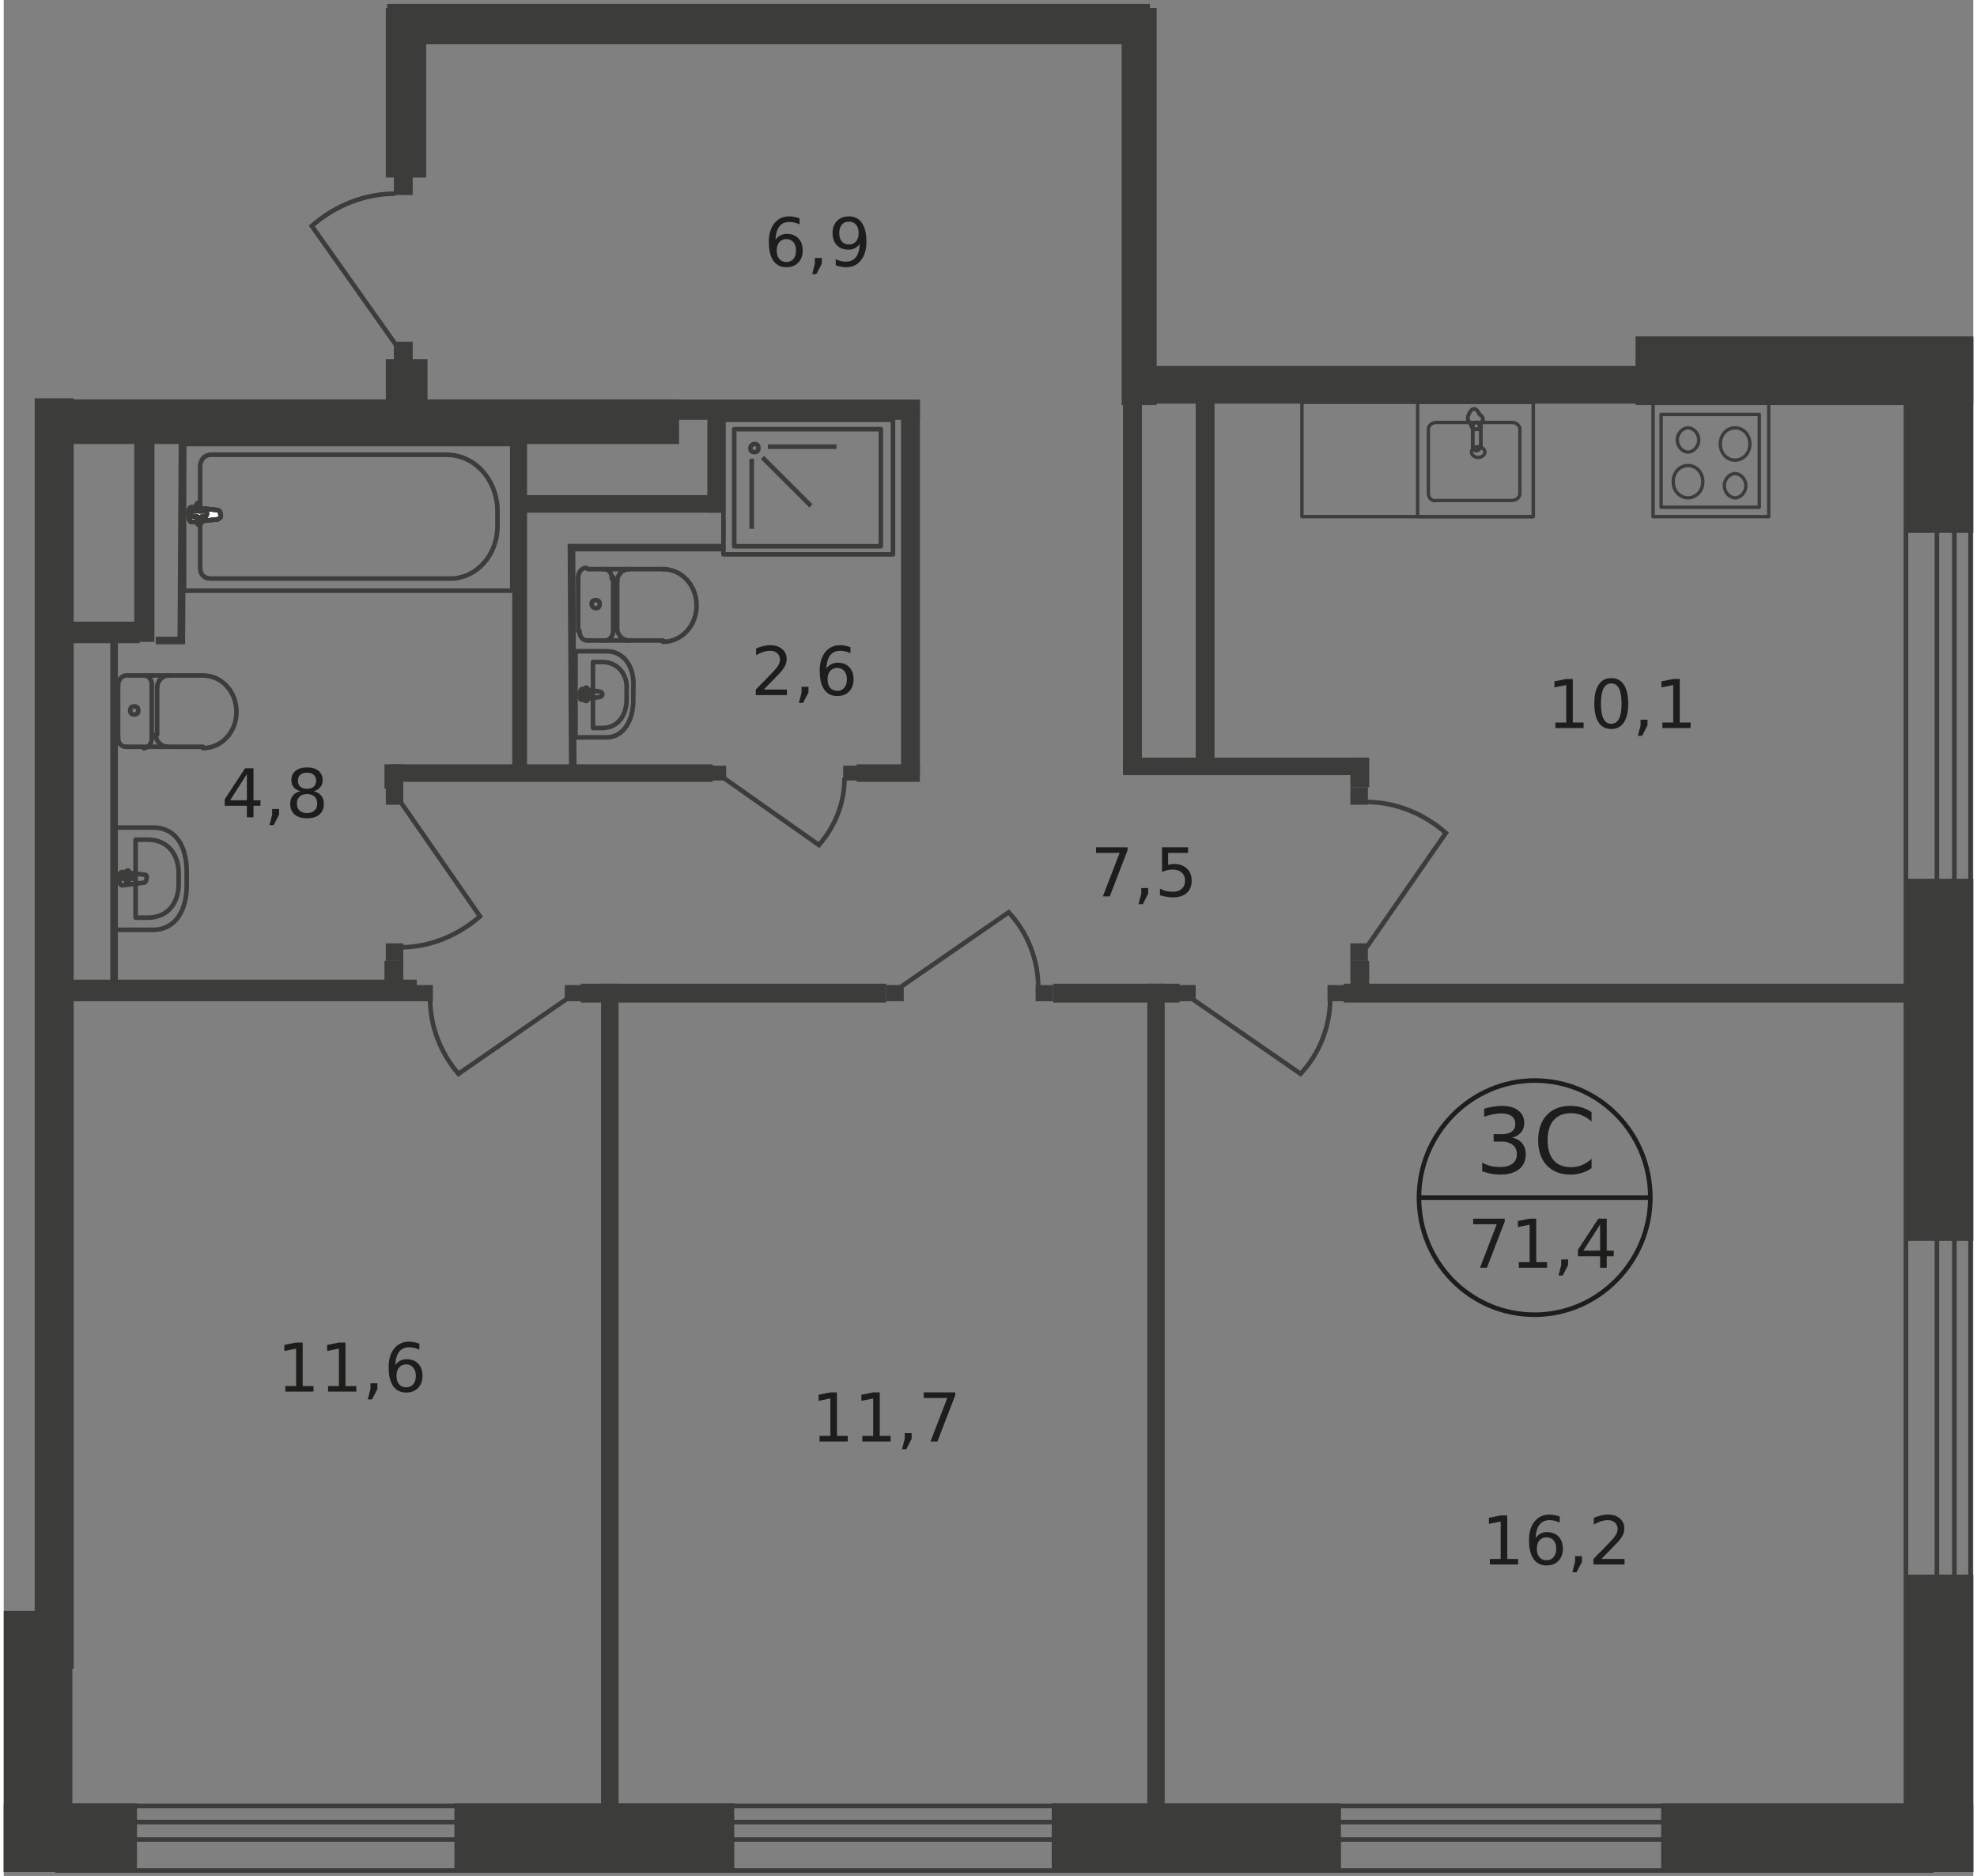 <?xml version="1.0" encoding="UTF-8"?>
<svg xmlns="http://www.w3.org/2000/svg" xmlns:xlink="http://www.w3.org/1999/xlink" width="527px" height="500px" viewBox="0 0 525 500" version="1.1">
<rect x="0" y="0" width="525" height="500" fill="#808080" stroke="none"/>
<defs>
<g>
<symbol overflow="visible" id="glyph0-0">
<path style="stroke:none;" d="M 1.203 4.281 L 1.203 -17.078 L 13.312 -17.078 L 13.312 4.281 Z M 2.562 2.938 L 11.969 2.938 L 11.969 -15.719 L 2.562 -15.719 Z M 2.562 2.938 "/>
</symbol>
<symbol overflow="visible" id="glyph0-1">
<path style="stroke:none;" d="M 9.828 -9.516 C 10.973 -9.273 11.863 -8.766 12.5 -7.984 C 13.145 -7.211 13.469 -6.258 13.469 -5.125 C 13.469 -3.383 12.867 -2.035 11.672 -1.078 C 10.473 -0.129 8.77 0.344 6.562 0.344 C 5.82 0.344 5.055 0.27 4.266 0.125 C 3.484 -0.02 2.676 -0.238 1.844 -0.531 L 1.844 -2.844 C 2.508 -2.457 3.234 -2.164 4.016 -1.969 C 4.805 -1.77 5.633 -1.672 6.5 -1.672 C 7.988 -1.672 9.125 -1.961 9.906 -2.547 C 10.695 -3.141 11.094 -4 11.094 -5.125 C 11.094 -6.164 10.727 -6.977 10 -7.562 C 9.27 -8.156 8.254 -8.453 6.953 -8.453 L 4.891 -8.453 L 4.891 -10.422 L 7.047 -10.422 C 8.223 -10.422 9.117 -10.656 9.734 -11.125 C 10.359 -11.594 10.672 -12.27 10.672 -13.156 C 10.672 -14.062 10.348 -14.754 9.703 -15.234 C 9.066 -15.723 8.148 -15.969 6.953 -15.969 C 6.297 -15.969 5.594 -15.895 4.844 -15.75 C 4.094 -15.602 3.27 -15.383 2.375 -15.094 L 2.375 -17.219 C 3.281 -17.469 4.129 -17.656 4.922 -17.781 C 5.711 -17.906 6.461 -17.969 7.172 -17.969 C 8.984 -17.969 10.414 -17.555 11.469 -16.734 C 12.531 -15.91 13.062 -14.797 13.062 -13.391 C 13.062 -12.422 12.781 -11.598 12.219 -10.922 C 11.656 -10.242 10.859 -9.773 9.828 -9.516 Z M 9.828 -9.516 "/>
</symbol>
<symbol overflow="visible" id="glyph0-2">
<path style="stroke:none;" d="M 15.594 -16.297 L 15.594 -13.781 C 14.789 -14.531 13.93 -15.086 13.016 -15.453 C 12.109 -15.828 11.145 -16.016 10.125 -16.016 C 8.102 -16.016 6.555 -15.395 5.484 -14.156 C 4.41 -12.926 3.875 -11.145 3.875 -8.812 C 3.875 -6.488 4.41 -4.707 5.484 -3.469 C 6.555 -2.238 8.102 -1.625 10.125 -1.625 C 11.145 -1.625 12.109 -1.805 13.016 -2.172 C 13.93 -2.547 14.789 -3.109 15.594 -3.859 L 15.594 -1.359 C 14.758 -0.797 13.875 -0.367 12.938 -0.078 C 12.008 0.203 11.023 0.344 9.984 0.344 C 7.305 0.344 5.195 -0.473 3.656 -2.109 C 2.125 -3.742 1.359 -5.977 1.359 -8.812 C 1.359 -11.645 2.125 -13.879 3.656 -15.516 C 5.195 -17.148 7.305 -17.969 9.984 -17.969 C 11.035 -17.969 12.031 -17.828 12.969 -17.547 C 13.906 -17.273 14.781 -16.859 15.594 -16.297 Z M 15.594 -16.297 "/>
</symbol>
<symbol overflow="visible" id="glyph1-0">
<path style="stroke:none;" d="M 0.891 3.172 L 0.891 -12.641 L 9.859 -12.641 L 9.859 3.172 Z M 1.906 2.172 L 8.859 2.172 L 8.859 -11.641 L 1.906 -11.641 Z M 1.906 2.172 "/>
</symbol>
<symbol overflow="visible" id="glyph1-1">
<path style="stroke:none;" d="M 1.469 -13.078 L 9.875 -13.078 L 9.875 -12.328 L 5.125 0 L 3.281 0 L 7.75 -11.594 L 1.469 -11.594 Z M 1.469 -13.078 "/>
</symbol>
<symbol overflow="visible" id="glyph1-2">
<path style="stroke:none;" d="M 2.219 -1.484 L 5.109 -1.484 L 5.109 -11.469 L 1.969 -10.828 L 1.969 -12.453 L 5.094 -13.078 L 6.859 -13.078 L 6.859 -1.484 L 9.75 -1.484 L 9.75 0 L 2.219 0 Z M 2.219 -1.484 "/>
</symbol>
<symbol overflow="visible" id="glyph1-3">
<path style="stroke:none;" d="M 2.109 -2.219 L 3.953 -2.219 L 3.953 -0.719 L 2.516 2.078 L 1.391 2.078 L 2.109 -0.719 Z M 2.109 -2.219 "/>
</symbol>
<symbol overflow="visible" id="glyph1-4">
<path style="stroke:none;" d="M 6.781 -11.531 L 2.312 -4.547 L 6.781 -4.547 Z M 6.312 -13.078 L 8.547 -13.078 L 8.547 -4.547 L 10.406 -4.547 L 10.406 -3.078 L 8.547 -3.078 L 8.547 0 L 6.781 0 L 6.781 -3.078 L 0.875 -3.078 L 0.875 -4.797 Z M 6.312 -13.078 "/>
</symbol>
<symbol overflow="visible" id="glyph1-5">
<path style="stroke:none;" d="M 5.922 -7.25 C 5.129 -7.25 4.5 -6.973 4.031 -6.422 C 3.57 -5.879 3.344 -5.141 3.344 -4.203 C 3.344 -3.254 3.57 -2.504 4.031 -1.953 C 4.5 -1.41 5.129 -1.141 5.922 -1.141 C 6.711 -1.141 7.336 -1.41 7.797 -1.953 C 8.266 -2.504 8.5 -3.254 8.5 -4.203 C 8.5 -5.141 8.266 -5.879 7.797 -6.422 C 7.336 -6.973 6.711 -7.25 5.922 -7.25 Z M 9.438 -12.781 L 9.438 -11.172 C 8.988 -11.379 8.535 -11.539 8.078 -11.656 C 7.629 -11.77 7.188 -11.828 6.75 -11.828 C 5.582 -11.828 4.688 -11.43 4.062 -10.641 C 3.445 -9.848 3.098 -8.656 3.016 -7.062 C 3.359 -7.57 3.789 -7.961 4.312 -8.234 C 4.832 -8.504 5.406 -8.641 6.031 -8.641 C 7.344 -8.641 8.379 -8.238 9.141 -7.438 C 9.898 -6.645 10.281 -5.566 10.281 -4.203 C 10.281 -2.859 9.883 -1.781 9.094 -0.969 C 8.301 -0.156 7.242 0.25 5.922 0.25 C 4.41 0.25 3.254 -0.328 2.453 -1.484 C 1.648 -2.641 1.25 -4.32 1.25 -6.531 C 1.25 -8.594 1.738 -10.238 2.719 -11.469 C 3.707 -12.695 5.023 -13.312 6.672 -13.312 C 7.117 -13.312 7.566 -13.266 8.016 -13.172 C 8.473 -13.086 8.945 -12.957 9.438 -12.781 Z M 9.438 -12.781 "/>
</symbol>
<symbol overflow="visible" id="glyph1-6">
<path style="stroke:none;" d="M 3.438 -1.484 L 9.609 -1.484 L 9.609 0 L 1.312 0 L 1.312 -1.484 C 1.988 -2.18 2.906 -3.113 4.062 -4.281 C 5.219 -5.457 5.945 -6.211 6.25 -6.547 C 6.812 -7.18 7.203 -7.719 7.422 -8.156 C 7.648 -8.602 7.766 -9.039 7.766 -9.469 C 7.766 -10.164 7.52 -10.734 7.031 -11.172 C 6.551 -11.609 5.914 -11.828 5.125 -11.828 C 4.57 -11.828 3.988 -11.727 3.375 -11.531 C 2.758 -11.344 2.102 -11.051 1.406 -10.656 L 1.406 -12.453 C 2.113 -12.734 2.773 -12.945 3.391 -13.094 C 4.016 -13.238 4.582 -13.312 5.094 -13.312 C 6.445 -13.312 7.523 -12.973 8.328 -12.297 C 9.141 -11.617 9.547 -10.711 9.547 -9.578 C 9.547 -9.047 9.441 -8.535 9.234 -8.047 C 9.035 -7.566 8.672 -7 8.141 -6.344 C 7.992 -6.176 7.531 -5.688 6.75 -4.875 C 5.969 -4.07 4.863 -2.941 3.438 -1.484 Z M 3.438 -1.484 "/>
</symbol>
<symbol overflow="visible" id="glyph1-7">
<path style="stroke:none;" d="M 5.703 -6.203 C 4.859 -6.203 4.195 -5.977 3.719 -5.531 C 3.238 -5.082 3 -4.461 3 -3.672 C 3 -2.891 3.238 -2.27 3.719 -1.812 C 4.195 -1.363 4.859 -1.141 5.703 -1.141 C 6.547 -1.141 7.207 -1.363 7.688 -1.812 C 8.176 -2.27 8.422 -2.891 8.422 -3.672 C 8.422 -4.461 8.176 -5.082 7.688 -5.531 C 7.207 -5.977 6.547 -6.203 5.703 -6.203 Z M 3.938 -6.969 C 3.176 -7.156 2.582 -7.504 2.156 -8.016 C 1.738 -8.535 1.531 -9.172 1.531 -9.922 C 1.531 -10.961 1.898 -11.785 2.641 -12.391 C 3.379 -13.004 4.398 -13.312 5.703 -13.312 C 7.004 -13.312 8.023 -13.004 8.766 -12.391 C 9.504 -11.785 9.875 -10.961 9.875 -9.922 C 9.875 -9.172 9.66 -8.535 9.234 -8.016 C 8.816 -7.504 8.234 -7.156 7.484 -6.969 C 8.336 -6.77 9 -6.379 9.469 -5.797 C 9.945 -5.223 10.188 -4.516 10.188 -3.672 C 10.188 -2.41 9.797 -1.441 9.016 -0.766 C 8.242 -0.086 7.141 0.25 5.703 0.25 C 4.254 0.25 3.145 -0.086 2.375 -0.766 C 1.602 -1.441 1.219 -2.41 1.219 -3.672 C 1.219 -4.516 1.457 -5.223 1.938 -5.797 C 2.414 -6.379 3.082 -6.77 3.938 -6.969 Z M 3.281 -9.75 C 3.281 -9.07 3.488 -8.547 3.906 -8.172 C 4.332 -7.797 4.93 -7.609 5.703 -7.609 C 6.461 -7.609 7.055 -7.797 7.484 -8.172 C 7.91 -8.547 8.125 -9.07 8.125 -9.75 C 8.125 -10.426 7.91 -10.953 7.484 -11.328 C 7.055 -11.711 6.461 -11.906 5.703 -11.906 C 4.93 -11.906 4.332 -11.711 3.906 -11.328 C 3.488 -10.953 3.281 -10.426 3.281 -9.75 Z M 3.281 -9.75 "/>
</symbol>
<symbol overflow="visible" id="glyph1-8">
<path style="stroke:none;" d="M 1.969 -0.266 L 1.969 -1.891 C 2.414 -1.672 2.863 -1.504 3.312 -1.391 C 3.77 -1.285 4.219 -1.234 4.656 -1.234 C 5.82 -1.234 6.711 -1.625 7.328 -2.406 C 7.953 -3.195 8.305 -4.391 8.391 -5.984 C 8.047 -5.484 7.613 -5.098 7.094 -4.828 C 6.582 -4.566 6.008 -4.438 5.375 -4.438 C 4.07 -4.438 3.035 -4.832 2.266 -5.625 C 1.504 -6.414 1.125 -7.492 1.125 -8.859 C 1.125 -10.203 1.52 -11.281 2.312 -12.094 C 3.113 -12.906 4.172 -13.312 5.484 -13.312 C 7.004 -13.312 8.16 -12.727 8.953 -11.562 C 9.754 -10.406 10.156 -8.727 10.156 -6.531 C 10.156 -4.469 9.664 -2.82 8.688 -1.594 C 7.707 -0.363 6.391 0.25 4.734 0.25 C 4.297 0.25 3.848 0.203 3.391 0.109 C 2.93 0.023 2.457 -0.098 1.969 -0.266 Z M 5.484 -5.812 C 6.285 -5.812 6.914 -6.082 7.375 -6.625 C 7.844 -7.164 8.078 -7.91 8.078 -8.859 C 8.078 -9.805 7.844 -10.551 7.375 -11.094 C 6.914 -11.633 6.285 -11.906 5.484 -11.906 C 4.691 -11.906 4.062 -11.633 3.594 -11.094 C 3.133 -10.551 2.906 -9.805 2.906 -8.859 C 2.906 -7.91 3.133 -7.164 3.594 -6.625 C 4.062 -6.082 4.691 -5.812 5.484 -5.812 Z M 5.484 -5.812 "/>
</symbol>
<symbol overflow="visible" id="glyph1-9">
<path style="stroke:none;" d="M 5.703 -11.906 C 4.785 -11.906 4.098 -11.457 3.641 -10.562 C 3.18 -9.664 2.953 -8.32 2.953 -6.531 C 2.953 -4.738 3.18 -3.391 3.641 -2.484 C 4.098 -1.586 4.785 -1.141 5.703 -1.141 C 6.617 -1.141 7.305 -1.586 7.766 -2.484 C 8.223 -3.391 8.453 -4.738 8.453 -6.531 C 8.453 -8.32 8.223 -9.664 7.766 -10.562 C 7.305 -11.457 6.617 -11.906 5.703 -11.906 Z M 5.703 -13.312 C 7.172 -13.312 8.289 -12.727 9.062 -11.562 C 9.832 -10.406 10.219 -8.727 10.219 -6.531 C 10.219 -4.32 9.832 -2.641 9.062 -1.484 C 8.289 -0.328 7.172 0.25 5.703 0.25 C 4.234 0.25 3.113 -0.328 2.344 -1.484 C 1.57 -2.641 1.188 -4.32 1.188 -6.531 C 1.188 -8.727 1.57 -10.406 2.344 -11.562 C 3.113 -12.727 4.234 -13.312 5.703 -13.312 Z M 5.703 -13.312 "/>
</symbol>
<symbol overflow="visible" id="glyph1-10">
<path style="stroke:none;" d="M 1.938 -13.078 L 8.875 -13.078 L 8.875 -11.594 L 3.562 -11.594 L 3.562 -8.375 C 3.812 -8.469 4.066 -8.535 4.328 -8.578 C 4.586 -8.617 4.844 -8.641 5.094 -8.641 C 6.551 -8.641 7.707 -8.238 8.562 -7.438 C 9.414 -6.645 9.844 -5.566 9.844 -4.203 C 9.844 -2.785 9.406 -1.688 8.531 -0.906 C 7.656 -0.133 6.422 0.25 4.828 0.25 C 4.273 0.25 3.711 0.203 3.141 0.109 C 2.578 0.016 1.992 -0.125 1.391 -0.312 L 1.391 -2.078 C 1.91 -1.797 2.453 -1.582 3.016 -1.438 C 3.578 -1.301 4.172 -1.234 4.797 -1.234 C 5.805 -1.234 6.602 -1.5 7.188 -2.031 C 7.781 -2.562 8.078 -3.285 8.078 -4.203 C 8.078 -5.109 7.781 -5.828 7.188 -6.359 C 6.602 -6.891 5.805 -7.156 4.797 -7.156 C 4.316 -7.156 3.844 -7.102 3.375 -7 C 2.906 -6.895 2.426 -6.727 1.938 -6.5 Z M 1.938 -13.078 "/>
</symbol>
</g>
</defs>
<g id="surface1">
<path style=" stroke:none;fill-rule:evenodd;fill:rgb(23.529%,23.529%,23.137%);fill-opacity:1;" d="M 506.711 90.008 L 525 90.008 L 525 142.023 L 506.711 142.023 Z M 506.711 90.008 "/>
<path style=" stroke:none;fill-rule:evenodd;fill:rgb(23.529%,23.529%,23.137%);fill-opacity:1;" d="M 506.711 234.215 L 525 234.215 L 525 330.715 L 506.711 330.715 Z M 506.711 234.215 "/>
<path style=" stroke:none;fill-rule:evenodd;fill:rgb(23.529%,23.529%,23.137%);fill-opacity:1;" d="M 506.711 419.68 L 525 419.68 L 525 498.957 L 506.711 498.957 Z M 506.711 419.68 "/>
<path style=" stroke:none;fill-rule:evenodd;fill:rgb(23.529%,23.529%,23.137%);fill-opacity:1;" d="M 434.988 89.648 L 525 89.648 L 525 107.941 L 434.988 107.941 Z M 434.988 89.648 "/>
<path style=" stroke:none;fill-rule:evenodd;fill:rgb(23.529%,23.529%,23.137%);fill-opacity:1;" d="M 441.805 480.664 L 525 480.664 L 525 498.957 L 441.805 498.957 Z M 441.805 480.664 "/>
<path style=" stroke:none;fill-rule:evenodd;fill:rgb(23.529%,23.529%,23.137%);fill-opacity:1;" d="M 279.355 480.664 L 356.453 480.664 L 356.453 498.957 L 279.355 498.957 Z M 279.355 480.664 "/>
<path style=" stroke:none;fill-rule:evenodd;fill:rgb(23.529%,23.529%,23.137%);fill-opacity:1;" d="M 120.133 480.664 L 194.723 480.664 L 194.723 498.957 L 120.133 498.957 Z M 120.133 480.664 "/>
<path style=" stroke:none;fill-rule:evenodd;fill:rgb(23.529%,23.529%,23.137%);fill-opacity:1;" d="M 0 480.664 L 35.504 480.664 L 35.504 498.957 L 0 498.957 Z M 0 480.664 "/>
<path style=" stroke:none;fill-rule:evenodd;fill:rgb(23.529%,23.529%,23.137%);fill-opacity:1;" d="M 0 429.363 L 18.289 429.363 L 18.289 498.957 L 0 498.957 Z M 0 429.363 "/>
<path style=" stroke:none;fill-rule:evenodd;fill:rgb(23.529%,23.529%,23.137%);fill-opacity:1;" d="M 8.246 106.148 L 18.648 106.148 L 18.648 444.789 L 8.246 444.789 Z M 8.246 106.148 "/>
<path style=" stroke:none;fill-rule:evenodd;fill:rgb(23.529%,23.529%,23.137%);fill-opacity:1;" d="M 102.203 1.043 L 305.531 1.043 L 305.531 11.805 L 102.203 11.805 Z M 102.203 1.043 "/>
<path style=" stroke:none;fill-rule:evenodd;fill:rgb(23.529%,23.529%,23.137%);fill-opacity:1;" d="M 299.078 97.539 L 450.77 97.539 L 450.77 107.586 L 299.078 107.586 Z M 299.078 97.539 "/>
<path style=" stroke:none;fill-rule:evenodd;fill:rgb(23.529%,23.529%,23.137%);fill-opacity:1;" d="M 307.324 2.117 L 307.324 107.941 L 298.004 107.941 L 298.004 2.117 "/>
<path style=" stroke:none;fill-rule:evenodd;fill:rgb(23.529%,23.529%,23.137%);fill-opacity:1;" d="M 112.602 2.117 L 112.602 47.316 L 101.844 47.316 L 101.844 2.117 "/>
<path style="fill:none;stroke-width:0.567;stroke-linecap:butt;stroke-linejoin:miter;stroke:rgb(23.529%,23.529%,23.137%);stroke-opacity:1;stroke-miterlimit:22.926;" d="M 11.3 47.301 L 13.2 47.301 L 13.3 30.1 " transform="matrix(3.586,0,0,3.587,0,1.042)"/>
<path style=" stroke:none;fill-rule:evenodd;fill:rgb(23.529%,23.529%,23.137%);fill-opacity:1;" d="M 11.836 106.508 L 180.02 106.508 L 180.02 118.348 L 11.836 118.348 Z M 11.836 106.508 "/>
<path style=" stroke:none;fill-rule:evenodd;fill:rgb(23.529%,23.529%,23.137%);fill-opacity:1;" d="M 101.844 95.746 L 112.961 95.746 L 112.961 112.605 L 101.844 112.605 Z M 101.844 95.746 "/>
<path style=" stroke:none;fill-rule:evenodd;fill:rgb(23.529%,23.529%,23.137%);fill-opacity:1;" d="M 11.117 165.699 L 36.219 165.699 L 36.219 171.438 L 11.117 171.438 Z M 11.117 165.699 "/>
<path style=" stroke:none;fill-rule:evenodd;fill:rgb(23.529%,23.529%,23.137%);fill-opacity:1;" d="M 34.785 115.117 L 40.164 115.117 L 40.164 171.078 L 34.785 171.078 Z M 34.785 115.117 "/>
<path style=" stroke:none;fill-rule:evenodd;fill:rgb(23.529%,23.529%,23.137%);fill-opacity:1;" d="M 135.555 115.836 L 139.496 115.836 L 139.496 206.594 L 135.555 206.594 Z M 135.555 115.836 "/>
<path style=" stroke:none;fill-rule:evenodd;fill:rgb(23.529%,23.529%,23.137%);fill-opacity:1;" d="M 187.551 109.738 L 191.496 109.738 L 191.496 136.641 L 187.551 136.641 Z M 187.551 109.738 "/>
<path style=" stroke:none;fill-rule:evenodd;fill:rgb(23.529%,23.529%,23.137%);fill-opacity:1;" d="M 239.191 106.867 L 244.211 106.867 L 244.211 206.234 L 239.191 206.234 Z M 239.191 106.867 "/>
<path style=" stroke:none;fill-rule:evenodd;fill:rgb(23.529%,23.529%,23.137%);fill-opacity:1;" d="M 137.348 131.977 L 191.496 131.977 L 191.496 136.641 L 137.348 136.641 Z M 137.348 131.977 "/>
<path style=" stroke:none;fill-rule:evenodd;fill:rgb(23.529%,23.529%,23.137%);fill-opacity:1;" d="M 11.836 106.508 L 244.211 106.508 L 244.211 111.891 L 11.836 111.891 Z M 11.836 106.508 "/>
<path style=" stroke:none;fill-rule:evenodd;fill:rgb(23.529%,23.529%,23.137%);fill-opacity:1;" d="M 102.922 203.723 L 188.984 203.723 L 188.984 208.387 L 102.922 208.387 Z M 102.922 203.723 "/>
<path style=" stroke:none;fill-rule:evenodd;fill:rgb(23.529%,23.529%,23.137%);fill-opacity:1;" d="M 227.355 203.723 L 244.211 203.723 L 244.211 208.387 L 227.355 208.387 Z M 227.355 203.723 "/>
<path style=" stroke:none;fill-rule:evenodd;fill:rgb(23.529%,23.529%,23.137%);fill-opacity:1;" d="M 14.703 261.121 L 110.094 261.121 L 110.094 266.859 L 14.703 266.859 Z M 14.703 261.121 "/>
<path style=" stroke:none;fill-rule:evenodd;fill:rgb(23.529%,23.529%,23.137%);fill-opacity:1;" d="M 153.844 262.195 L 235.246 262.195 L 235.246 267.219 L 153.844 267.219 Z M 153.844 262.195 "/>
<path style=" stroke:none;fill-rule:evenodd;fill:rgb(23.529%,23.529%,23.137%);fill-opacity:1;" d="M 159.223 262.195 L 163.883 262.195 L 163.883 489.633 L 159.223 489.633 Z M 159.223 262.195 "/>
<path style=" stroke:none;fill-rule:evenodd;fill:rgb(23.529%,23.529%,23.137%);fill-opacity:1;" d="M 304.816 262.195 L 309.477 262.195 L 309.477 489.633 L 304.816 489.633 Z M 304.816 262.195 "/>
<path style=" stroke:none;fill-rule:evenodd;fill:rgb(23.529%,23.529%,23.137%);fill-opacity:1;" d="M 298.359 95.027 L 303.383 95.027 L 303.383 206.594 L 298.359 206.594 Z M 298.359 95.027 "/>
<path style=" stroke:none;fill-rule:evenodd;fill:rgb(23.529%,23.529%,23.137%);fill-opacity:1;" d="M 317.727 103.637 L 322.746 103.637 L 322.746 203.008 L 317.727 203.008 Z M 317.727 103.637 "/>
<path style=" stroke:none;fill-rule:evenodd;fill:rgb(23.529%,23.529%,23.137%);fill-opacity:1;" d="M 298.359 201.93 L 363.629 201.93 L 363.629 206.594 L 298.359 206.594 Z M 298.359 201.93 "/>
<path style=" stroke:none;fill-rule:evenodd;fill:rgb(23.529%,23.529%,23.137%);fill-opacity:1;" d="M 358.965 201.93 L 363.984 201.93 L 363.984 209.824 L 358.965 209.824 Z M 358.965 201.93 "/>
<path style=" stroke:none;fill-rule:evenodd;fill:rgb(23.529%,23.529%,23.137%);fill-opacity:1;" d="M 358.965 256.098 L 363.984 256.098 L 363.984 263.992 L 358.965 263.992 Z M 358.965 256.098 "/>
<path style=" stroke:none;fill-rule:evenodd;fill:rgb(23.529%,23.529%,23.137%);fill-opacity:1;" d="M 279.715 262.195 L 313.422 262.195 L 313.422 267.219 L 279.715 267.219 Z M 279.715 262.195 "/>
<path style=" stroke:none;fill-rule:evenodd;fill:rgb(23.529%,23.529%,23.137%);fill-opacity:1;" d="M 357.172 262.195 L 506.711 262.195 L 506.711 267.219 L 357.172 267.219 Z M 357.172 262.195 "/>
<path style=" stroke:none;fill-rule:nonzero;fill:rgb(23.529%,23.529%,23.137%);fill-opacity:1;" d="M 103.996 91.082 L 109.016 91.082 L 109.016 96.105 L 103.996 96.105 Z M 103.996 91.082 "/>
<path style=" stroke:none;fill-rule:nonzero;fill:rgb(23.529%,23.529%,23.137%);fill-opacity:1;" d="M 103.996 46.961 L 109.016 46.961 L 109.016 51.98 L 103.996 51.98 Z M 103.996 46.961 "/>
<path style="fill:none;stroke-width:0.34;stroke-linecap:butt;stroke-linejoin:miter;stroke:rgb(23.529%,23.529%,23.137%);stroke-opacity:1;stroke-miterlimit:22.926;" d="M 29.2 25.4 L 22.9 16.5 C 24.6 15 26.8 14.1 29.1 14.1 " transform="matrix(3.586,0,0,3.587,0,1.042)"/>
<path style=" stroke:none;fill-rule:nonzero;fill:rgb(23.529%,23.529%,23.137%);fill-opacity:1;" d="M 358.965 251.434 L 363.629 251.434 L 363.629 256.098 L 358.965 256.098 Z M 358.965 251.434 "/>
<path style=" stroke:none;fill-rule:nonzero;fill:rgb(23.529%,23.529%,23.137%);fill-opacity:1;" d="M 358.965 209.824 L 363.629 209.824 L 363.629 214.484 L 358.965 214.484 Z M 358.965 209.824 "/>
<path style="fill:none;stroke-width:0.34;stroke-linecap:butt;stroke-linejoin:miter;stroke:rgb(23.529%,23.529%,23.137%);stroke-opacity:1;stroke-miterlimit:22.926;" d="M 101.3 70.1 L 107.2 61.6 C 105.6 60.2 103.5 59.3 101.3 59.3 " transform="matrix(3.586,0,0,3.587,0,1.042)"/>
<path style=" stroke:none;fill-rule:evenodd;fill:rgb(23.529%,23.529%,23.137%);fill-opacity:1;" d="M 101.484 256.098 L 106.508 256.098 L 106.508 263.992 L 101.484 263.992 Z M 101.484 256.098 "/>
<path style=" stroke:none;fill-rule:evenodd;fill:rgb(23.529%,23.529%,23.137%);fill-opacity:1;" d="M 101.484 203.723 L 106.508 203.723 L 106.508 210.18 L 101.484 210.18 Z M 101.484 203.723 "/>
<path style=" stroke:none;fill-rule:nonzero;fill:rgb(23.529%,23.529%,23.137%);fill-opacity:1;" d="M 101.844 209.824 L 106.508 209.824 L 106.508 214.484 L 101.844 214.484 Z M 101.844 209.824 "/>
<path style=" stroke:none;fill-rule:nonzero;fill:rgb(23.529%,23.529%,23.137%);fill-opacity:1;" d="M 101.844 251.434 L 106.508 251.434 L 106.508 256.098 L 101.844 256.098 Z M 101.844 251.434 "/>
<path style="fill:none;stroke-width:0.34;stroke-linecap:butt;stroke-linejoin:miter;stroke:rgb(23.529%,23.529%,23.137%);stroke-opacity:1;stroke-miterlimit:22.926;" d="M 29.5 59.3 L 35.4 67.8 C 33.801 69.2 31.7 70.1 29.5 70.1 " transform="matrix(3.586,0,0,3.587,0,1.042)"/>
<path style=" stroke:none;fill-rule:nonzero;fill:rgb(23.529%,23.529%,23.137%);fill-opacity:1;" d="M 313.062 262.555 L 317.727 262.555 L 317.727 266.859 L 313.062 266.859 Z M 313.062 262.555 "/>
<path style=" stroke:none;fill-rule:nonzero;fill:rgb(23.529%,23.529%,23.137%);fill-opacity:1;" d="M 352.867 262.555 L 357.531 262.555 L 357.531 266.859 L 352.867 266.859 Z M 352.867 262.555 "/>
<path style="fill:none;stroke-width:0.34;stroke-linecap:butt;stroke-linejoin:miter;stroke:rgb(23.529%,23.529%,23.137%);stroke-opacity:1;stroke-miterlimit:22.926;" d="M 88.3 73.9 L 96.4 79.5 C 97.8 78 98.6 76 98.6 73.9 " transform="matrix(3.586,0,0,3.587,0,1.042)"/>
<path style=" stroke:none;fill-rule:nonzero;fill:rgb(23.529%,23.529%,23.137%);fill-opacity:1;" d="M 235.246 262.555 L 239.906 262.555 L 239.906 266.859 L 235.246 266.859 Z M 235.246 262.555 "/>
<path style=" stroke:none;fill-rule:nonzero;fill:rgb(23.529%,23.529%,23.137%);fill-opacity:1;" d="M 275.051 262.555 L 279.715 262.555 L 279.715 266.859 L 275.051 266.859 Z M 275.051 262.555 "/>
<path style="fill:none;stroke-width:0.34;stroke-linecap:butt;stroke-linejoin:miter;stroke:rgb(23.529%,23.529%,23.137%);stroke-opacity:1;stroke-miterlimit:22.926;" d="M 66.6 73.1 L 74.7 67.5 C 76.1 69 76.9 71 76.9 73.1 " transform="matrix(3.586,0,0,3.587,0,1.042)"/>
<path style=" stroke:none;fill-rule:nonzero;fill:rgb(23.529%,23.529%,23.137%);fill-opacity:1;" d="M 149.539 262.555 L 154.199 262.555 L 154.199 266.859 L 149.539 266.859 Z M 149.539 262.555 "/>
<path style=" stroke:none;fill-rule:nonzero;fill:rgb(23.529%,23.529%,23.137%);fill-opacity:1;" d="M 109.734 262.555 L 114.395 262.555 L 114.395 266.859 L 109.734 266.859 Z M 109.734 262.555 "/>
<path style="fill:none;stroke-width:0.34;stroke-linecap:butt;stroke-linejoin:miter;stroke:rgb(23.529%,23.529%,23.137%);stroke-opacity:1;stroke-miterlimit:22.926;" d="M 41.9 73.9 L 33.801 79.5 C 32.5 78 31.7 76 31.7 74 " transform="matrix(3.586,0,0,3.587,0,1.042)"/>
<path style=" stroke:none;fill-rule:nonzero;fill:rgb(23.529%,23.529%,23.137%);fill-opacity:1;" d="M 188.629 204.082 L 192.57 204.082 L 192.57 208.027 L 188.629 208.027 Z M 188.629 204.082 "/>
<path style=" stroke:none;fill-rule:nonzero;fill:rgb(23.529%,23.529%,23.137%);fill-opacity:1;" d="M 223.77 204.082 L 227.715 204.082 L 227.715 208.027 L 223.77 208.027 Z M 223.77 204.082 "/>
<path style="fill:none;stroke-width:0.34;stroke-linecap:butt;stroke-linejoin:miter;stroke:rgb(23.529%,23.529%,23.137%);stroke-opacity:1;stroke-miterlimit:22.926;" d="M 53.5 57.5 L 60.6 62.5 C 61.8 61.1 62.5 59.401 62.5 57.5 " transform="matrix(3.586,0,0,3.587,0,1.042)"/>
<path style="fill:none;stroke-width:0.34;stroke-linecap:butt;stroke-linejoin:miter;stroke:rgb(23.529%,23.529%,23.137%);stroke-opacity:1;stroke-miterlimit:22.926;" d="M 55.8 32.7 C 56 32.7 56.1 32.799 56.1 33 C 56.1 33.2 56 33.3 55.8 33.3 C 55.6 33.3 55.5 33.2 55.5 33 C 55.5 32.799 55.7 32.7 55.8 32.7 Z M 55.8 32.7 " transform="matrix(3.586,0,0,3.587,0,1.042)"/>
<path style="fill:none;stroke-width:0.34;stroke-linecap:butt;stroke-linejoin:miter;stroke:rgb(23.529%,23.529%,23.137%);stroke-opacity:1;stroke-miterlimit:22.926;" d="M 56.8 32.9 L 61.9 32.9 " transform="matrix(3.586,0,0,3.587,0,1.042)"/>
<path style="fill:none;stroke-width:0.34;stroke-linecap:butt;stroke-linejoin:miter;stroke:rgb(23.529%,23.529%,23.137%);stroke-opacity:1;stroke-miterlimit:22.926;" d="M 56.4 33.7 L 60 37.3 " transform="matrix(3.586,0,0,3.587,0,1.042)"/>
<path style="fill:none;stroke-width:0.34;stroke-linecap:butt;stroke-linejoin:miter;stroke:rgb(23.529%,23.529%,23.137%);stroke-opacity:1;stroke-miterlimit:22.926;" d="M 55.6 33.8 L 55.6 39 " transform="matrix(3.586,0,0,3.587,0,1.042)"/>
<path style="fill:none;stroke-width:0.34;stroke-linecap:round;stroke-linejoin:round;stroke:rgb(23.529%,23.529%,23.137%);stroke-opacity:1;stroke-miterlimit:10;" d="M 53.5 30.9 L 66.1 30.9 L 66.1 40.9 L 53.5 40.9 Z M 53.5 30.9 " transform="matrix(3.586,0,0,3.587,0,1.042)"/>
<path style="fill:none;stroke-width:0.34;stroke-linecap:round;stroke-linejoin:round;stroke:rgb(23.529%,23.529%,23.137%);stroke-opacity:1;stroke-miterlimit:10;" d="M 54.3 31.599 L 65.2 31.599 L 65.2 40.3 L 54.3 40.3 Z M 54.3 31.599 " transform="matrix(3.586,0,0,3.587,0,1.042)"/>
<path style="fill:none;stroke-width:0.34;stroke-linecap:round;stroke-linejoin:round;stroke:rgb(23.529%,23.529%,23.137%);stroke-opacity:1;stroke-miterlimit:10;" d="M 44.8 48.1 L 42.5 48.1 L 42.5 54.5 L 44.8 54.5 C 46.1 54.5 46.8 53.2 46.8 51.7 L 46.8 50.8 C 46.9 49.4 46.2 48.1 44.8 48.1 Z M 44.8 48.1 " transform="matrix(3.586,0,0,3.587,0,1.042)"/>
<path style="fill:none;stroke-width:0.34;stroke-linecap:round;stroke-linejoin:round;stroke:rgb(23.529%,23.529%,23.137%);stroke-opacity:1;stroke-miterlimit:10;" d="M 44.499 48.9 L 43.8 48.9 L 43.8 53.8 L 44.499 53.8 C 45.7 53.8 46.3 52.8 46.3 51.7 L 46.3 51 C 46.4 49.9 45.7 48.9 44.499 48.9 Z M 44.499 48.9 " transform="matrix(3.586,0,0,3.587,0,1.042)"/>
<path style="fill:none;stroke-width:0.34;stroke-linecap:round;stroke-linejoin:round;stroke:rgb(23.529%,23.529%,23.137%);stroke-opacity:1;stroke-miterlimit:10;" d="M 44.3 51.1 L 43 50.9 C 42.8 50.9 42.7 51.8 43 51.7 L 44.3 51.5 C 44.4 51.5 44.499 51.4 44.499 51.3 C 44.499 51.2 44.4 51.1 44.3 51.1 Z M 44.3 51.1 " transform="matrix(3.586,0,0,3.587,0,1.042)"/>
<path style="fill:none;stroke-width:0.34;stroke-linecap:round;stroke-linejoin:round;stroke:rgb(23.529%,23.529%,23.137%);stroke-opacity:1;stroke-miterlimit:10;" d="M 43.3 50.8 C 43.2 50.8 43.2 50.9 43.2 50.9 L 43.2 51.2 L 43 51.2 C 42.9 51.2 42.9 51.3 42.9 51.3 C 42.9 51.4 42.9 51.4 43 51.4 L 43.2 51.4 L 43.2 51.7 C 43.2 51.8 43.2 51.8 43.3 51.8 C 43.4 51.8 43.4 51.7 43.4 51.7 L 43.4 51.4 L 43.6 51.4 C 43.7 51.4 43.7 51.3 43.7 51.3 C 43.7 51.2 43.7 51.2 43.6 51.2 L 43.4 51.2 L 43.4 50.9 C 43.4 50.9 43.4 50.8 43.3 50.8 Z M 43.3 50.8 " transform="matrix(3.586,0,0,3.587,0,1.042)"/>
<path style="fill:none;stroke-width:0.34;stroke-linecap:round;stroke-linejoin:round;stroke:rgb(23.529%,23.529%,23.137%);stroke-opacity:1;stroke-miterlimit:10;" d="M 11.1 61.2 L 8.2 61.2 L 8.2 68.8 L 11.1 68.8 C 12.8 68.8 13.6 67.299 13.6 65.5 L 13.6 64.5 C 13.6 62.6 12.8 61.2 11.1 61.2 Z M 11.1 61.2 " transform="matrix(3.586,0,0,3.587,0,1.042)"/>
<path style="fill:none;stroke-width:0.34;stroke-linecap:round;stroke-linejoin:round;stroke:rgb(23.529%,23.529%,23.137%);stroke-opacity:1;stroke-miterlimit:10;" d="M 10.7 62.1 L 9.8 62.1 L 9.8 67.899 L 10.7 67.899 C 12.2 67.899 13 66.8 13 65.4 L 13 64.6 C 13 63.2 12.2 62.1 10.7 62.1 Z M 10.7 62.1 " transform="matrix(3.586,0,0,3.587,0,1.042)"/>
<path style="fill:none;stroke-width:0.34;stroke-linecap:round;stroke-linejoin:round;stroke:rgb(23.529%,23.529%,23.137%);stroke-opacity:1;stroke-miterlimit:10;" d="M 10.4 64.7 L 8.8 64.5 C 8.5 64.5 8.5 65.5 8.8 65.5 L 10.4 65.3 C 10.5 65.3 10.6 65.2 10.6 65 C 10.7 64.8 10.6 64.7 10.4 64.7 Z M 10.4 64.7 " transform="matrix(3.586,0,0,3.587,0,1.042)"/>
<path style="fill:none;stroke-width:0.34;stroke-linecap:round;stroke-linejoin:round;stroke:rgb(23.529%,23.529%,23.137%);stroke-opacity:1;stroke-miterlimit:10;" d="M 9.2 64.4 C 9.1 64.4 9.1 64.5 9.1 64.5 L 9.1 64.8 L 8.8 64.8 C 8.7 64.8 8.7 64.9 8.7 64.9 C 8.7 65 8.8 65 8.8 65 L 9.1 65 L 9.1 65.3 C 9.1 65.4 9.2 65.4 9.2 65.4 C 9.3 65.4 9.3 65.3 9.3 65.3 L 9.3 65 L 9.6 65 C 9.7 65 9.7 64.9 9.7 64.9 C 9.7 64.8 9.6 64.8 9.6 64.8 L 9.3 64.8 L 9.3 64.5 C 9.3 64.4 9.3 64.4 9.2 64.4 Z M 9.2 64.4 " transform="matrix(3.586,0,0,3.587,0,1.042)"/>
<path style="fill:none;stroke-width:0.34;stroke-linecap:round;stroke-linejoin:round;stroke:rgb(23.529%,23.529%,23.137%);stroke-opacity:1;stroke-miterlimit:10;" d="M 9.1 55.199 C 8.7 55.199 8.5 54.9 8.5 54.5 " transform="matrix(3.586,0,0,3.587,0,1.042)"/>
<path style="fill:none;stroke-width:0.34;stroke-linecap:round;stroke-linejoin:round;stroke:rgb(23.529%,23.529%,23.137%);stroke-opacity:1;stroke-miterlimit:10;" d="M 9.1 55.199 L 14.8 55.199 " transform="matrix(3.586,0,0,3.587,0,1.042)"/>
<path style="fill:none;stroke-width:0.34;stroke-linecap:round;stroke-linejoin:round;stroke:rgb(23.529%,23.529%,23.137%);stroke-opacity:1;stroke-miterlimit:10;" d="M 14.8 49.9 C 16.2 49.9 17.3 51.1 17.3 52.6 C 17.3 54.1 16.2 55.3 14.8 55.3 " transform="matrix(3.586,0,0,3.587,0,1.042)"/>
<path style="fill:none;stroke-width:0.34;stroke-linecap:round;stroke-linejoin:round;stroke:rgb(23.529%,23.529%,23.137%);stroke-opacity:1;stroke-miterlimit:10;" d="M 14.8 49.9 L 9.2 49.9 " transform="matrix(3.586,0,0,3.587,0,1.042)"/>
<path style="fill:none;stroke-width:0.34;stroke-linecap:round;stroke-linejoin:round;stroke:rgb(23.529%,23.529%,23.137%);stroke-opacity:1;stroke-miterlimit:10;" d="M 8.5 50.6 C 8.5 50.2 8.8 49.9 9.1 49.9 " transform="matrix(3.586,0,0,3.587,0,1.042)"/>
<path style="fill:none;stroke-width:0.34;stroke-linecap:round;stroke-linejoin:round;stroke:rgb(23.529%,23.529%,23.137%);stroke-opacity:1;stroke-miterlimit:10;" d="M 8.5 50.5 L 8.5 54.5 " transform="matrix(3.586,0,0,3.587,0,1.042)"/>
<path style="fill:none;stroke-width:0.34;stroke-linecap:round;stroke-linejoin:round;stroke:rgb(23.529%,23.529%,23.137%);stroke-opacity:1;stroke-miterlimit:10;" d="M 9.401 52.5 C 9.401 52.3 9.5 52.2 9.7 52.2 C 9.901 52.2 10 52.3 10 52.5 C 10 52.7 9.901 52.8 9.7 52.8 C 9.5 52.8 9.401 52.7 9.401 52.5 Z M 9.401 52.5 " transform="matrix(3.586,0,0,3.587,0,1.042)"/>
<path style="fill:none;stroke-width:0.34;stroke-linecap:round;stroke-linejoin:round;stroke:rgb(23.529%,23.529%,23.137%);stroke-opacity:1;stroke-miterlimit:10;" d="M 10.4 49.9 C 10.8 49.9 11 50.2 11 50.6 " transform="matrix(3.586,0,0,3.587,0,1.042)"/>
<path style="fill:none;stroke-width:0.34;stroke-linecap:round;stroke-linejoin:round;stroke:rgb(23.529%,23.529%,23.137%);stroke-opacity:1;stroke-miterlimit:10;" d="M 11 50.5 L 11 54.5 " transform="matrix(3.586,0,0,3.587,0,1.042)"/>
<path style="fill:none;stroke-width:0.34;stroke-linecap:round;stroke-linejoin:round;stroke:rgb(23.529%,23.529%,23.137%);stroke-opacity:1;stroke-miterlimit:10;" d="M 11 54.599 C 11 55 10.7 55.3 10.4 55.3 " transform="matrix(3.586,0,0,3.587,0,1.042)"/>
<path style="fill:none;stroke-width:0.34;stroke-linecap:round;stroke-linejoin:round;stroke:rgb(23.529%,23.529%,23.137%);stroke-opacity:1;stroke-miterlimit:10;" d="M 12.2 55.199 C 11.7 55.199 11.3 54.8 11.3 54.3 " transform="matrix(3.586,0,0,3.587,0,1.042)"/>
<path style="fill:none;stroke-width:0.34;stroke-linecap:round;stroke-linejoin:round;stroke:rgb(23.529%,23.529%,23.137%);stroke-opacity:1;stroke-miterlimit:10;" d="M 11.4 54.3 L 11.4 50.7 " transform="matrix(3.586,0,0,3.587,0,1.042)"/>
<path style="fill:none;stroke-width:0.34;stroke-linecap:round;stroke-linejoin:round;stroke:rgb(23.529%,23.529%,23.137%);stroke-opacity:1;stroke-miterlimit:10;" d="M 11.4 50.8 C 11.4 50.3 11.8 49.9 12.3 49.9 " transform="matrix(3.586,0,0,3.587,0,1.042)"/>
<path style="fill:none;stroke-width:0.34;stroke-linecap:round;stroke-linejoin:round;stroke:rgb(23.529%,23.529%,23.137%);stroke-opacity:1;stroke-miterlimit:10;" d="M 43.4 47.301 C 43 47.301 42.8 47 42.8 46.6 " transform="matrix(3.586,0,0,3.587,0,1.042)"/>
<path style="fill:none;stroke-width:0.34;stroke-linecap:round;stroke-linejoin:round;stroke:rgb(23.529%,23.529%,23.137%);stroke-opacity:1;stroke-miterlimit:10;" d="M 43.4 47.301 L 49 47.301 " transform="matrix(3.586,0,0,3.587,0,1.042)"/>
<path style="fill:none;stroke-width:0.34;stroke-linecap:round;stroke-linejoin:round;stroke:rgb(23.529%,23.529%,23.137%);stroke-opacity:1;stroke-miterlimit:10;" d="M 49 42 C 50.4 42 51.5 43.2 51.5 44.7 C 51.5 46.2 50.4 47.4 49 47.4 " transform="matrix(3.586,0,0,3.587,0,1.042)"/>
<path style="fill:none;stroke-width:0.34;stroke-linecap:round;stroke-linejoin:round;stroke:rgb(23.529%,23.529%,23.137%);stroke-opacity:1;stroke-miterlimit:10;" d="M 49.1 42 L 43.4 42 " transform="matrix(3.586,0,0,3.587,0,1.042)"/>
<path style="fill:none;stroke-width:0.34;stroke-linecap:round;stroke-linejoin:round;stroke:rgb(23.529%,23.529%,23.137%);stroke-opacity:1;stroke-miterlimit:10;" d="M 42.7 42.6 C 42.7 42.2 43 41.9 43.3 41.9 " transform="matrix(3.586,0,0,3.587,0,1.042)"/>
<path style="fill:none;stroke-width:0.34;stroke-linecap:round;stroke-linejoin:round;stroke:rgb(23.529%,23.529%,23.137%);stroke-opacity:1;stroke-miterlimit:10;" d="M 42.7 42.6 L 42.7 46.6 " transform="matrix(3.586,0,0,3.587,0,1.042)"/>
<path style="fill:none;stroke-width:0.34;stroke-linecap:round;stroke-linejoin:round;stroke:rgb(23.529%,23.529%,23.137%);stroke-opacity:1;stroke-miterlimit:10;" d="M 43.7 44.6 C 43.7 44.4 43.8 44.299 44 44.299 C 44.2 44.299 44.3 44.4 44.3 44.6 C 44.3 44.8 44.2 44.899 44 44.899 C 43.8 44.899 43.7 44.7 43.7 44.6 Z M 43.7 44.6 " transform="matrix(3.586,0,0,3.587,0,1.042)"/>
<path style="fill:none;stroke-width:0.34;stroke-linecap:round;stroke-linejoin:round;stroke:rgb(23.529%,23.529%,23.137%);stroke-opacity:1;stroke-miterlimit:10;" d="M 44.6 42 C 44.999 42 45.2 42.3 45.2 42.7 " transform="matrix(3.586,0,0,3.587,0,1.042)"/>
<path style="fill:none;stroke-width:0.34;stroke-linecap:round;stroke-linejoin:round;stroke:rgb(23.529%,23.529%,23.137%);stroke-opacity:1;stroke-miterlimit:10;" d="M 45.3 42.6 L 45.3 46.6 " transform="matrix(3.586,0,0,3.587,0,1.042)"/>
<path style="fill:none;stroke-width:0.34;stroke-linecap:round;stroke-linejoin:round;stroke:rgb(23.529%,23.529%,23.137%);stroke-opacity:1;stroke-miterlimit:10;" d="M 45.3 46.6 C 45.3 47 44.999 47.301 44.7 47.301 " transform="matrix(3.586,0,0,3.587,0,1.042)"/>
<path style="fill:none;stroke-width:0.34;stroke-linecap:round;stroke-linejoin:round;stroke:rgb(23.529%,23.529%,23.137%);stroke-opacity:1;stroke-miterlimit:10;" d="M 46.501 47.301 C 46.001 47.301 45.6 46.9 45.6 46.4 " transform="matrix(3.586,0,0,3.587,0,1.042)"/>
<path style="fill:none;stroke-width:0.34;stroke-linecap:round;stroke-linejoin:round;stroke:rgb(23.529%,23.529%,23.137%);stroke-opacity:1;stroke-miterlimit:10;" d="M 45.6 46.3 L 45.6 42.8 " transform="matrix(3.586,0,0,3.587,0,1.042)"/>
<path style="fill:none;stroke-width:0.34;stroke-linecap:round;stroke-linejoin:round;stroke:rgb(23.529%,23.529%,23.137%);stroke-opacity:1;stroke-miterlimit:10;" d="M 45.6 42.9 C 45.6 42.4 46.001 42 46.501 42 " transform="matrix(3.586,0,0,3.587,0,1.042)"/>
<path style="fill:none;stroke-width:0.34;stroke-linecap:butt;stroke-linejoin:miter;stroke:rgb(23.529%,23.529%,23.137%);stroke-opacity:1;stroke-miterlimit:22.926;" d="M 13.4 32.7 L 37.8 32.7 L 37.8 43.6 L 13.4 43.6 Z M 13.4 32.7 " transform="matrix(3.586,0,0,3.587,0,1.042)"/>
<path style="fill:none;stroke-width:0.34;stroke-linecap:butt;stroke-linejoin:miter;stroke:rgb(23.529%,23.529%,23.137%);stroke-opacity:1;stroke-miterlimit:22.926;" d="M 32.9 33.5 L 15.4 33.5 C 14.9 33.5 14.6 33.9 14.6 34.4 L 14.6 41.9 C 14.6 42.4 14.9 42.7 15.4 42.7 L 33.2 42.7 C 35.1 42.7 36.7 41 36.7 38.8 L 36.7 37.5 C 36.6 35.3 35 33.5 32.9 33.5 Z M 32.9 33.5 " transform="matrix(3.586,0,0,3.587,0,1.042)"/>
<path style="fill-rule:nonzero;fill:rgb(100%,100%,100%);fill-opacity:1;stroke-width:0.34;stroke-linecap:butt;stroke-linejoin:miter;stroke:rgb(23.529%,23.529%,23.137%);stroke-opacity:1;stroke-miterlimit:22.926;" d="M 15.9 38.3 L 13.999 38.5 C 13.7 38.6 13.6 37.3 13.999 37.4 L 15.8 37.6 C 16.001 37.6 16.1 37.7 16.1 37.9 C 16.2 38.1 16.1 38.2 15.9 38.3 Z M 15.9 38.3 " transform="matrix(3.586,0,0,3.587,0,1.042)"/>
<path style="fill:none;stroke-width:0.34;stroke-linecap:butt;stroke-linejoin:miter;stroke:rgb(23.529%,23.529%,23.137%);stroke-opacity:1;stroke-miterlimit:22.926;" d="M 15.9 38.3 L 13.999 38.5 C 13.7 38.6 13.6 37.3 13.999 37.4 L 15.8 37.6 C 16.001 37.6 16.1 37.7 16.1 37.9 C 16.2 38.1 16.1 38.2 15.9 38.3 Z M 15.9 38.3 " transform="matrix(3.586,0,0,3.587,0,1.042)"/>
<path style="fill:none;stroke-width:0.34;stroke-linecap:round;stroke-linejoin:round;stroke:rgb(23.529%,23.529%,23.137%);stroke-opacity:1;stroke-miterlimit:10;" d="M 15.9 38.3 L 13.999 38.5 C 13.7 38.6 13.6 37.3 13.999 37.4 L 15.8 37.6 C 16.001 37.6 16.1 37.7 16.1 37.9 C 16.2 38.1 16.1 38.2 15.9 38.3 Z M 15.9 38.3 " transform="matrix(3.586,0,0,3.587,0,1.042)"/>
<path style="fill-rule:nonzero;fill:rgb(100%,100%,100%);fill-opacity:1;stroke-width:0.34;stroke-linecap:round;stroke-linejoin:round;stroke:rgb(23.529%,23.529%,23.137%);stroke-opacity:1;stroke-miterlimit:10;" d="M 14.499 38.7 C 14.4 38.7 14.4 38.6 14.4 38.5 L 14.4 38.1 L 13.999 38.1 C 13.9 38.1 13.9 38 13.9 37.9 C 13.9 37.8 13.999 37.7 13.999 37.7 L 14.3 37.7 L 14.3 37.3 C 14.3 37.2 14.4 37.1 14.4 37.1 C 14.499 37.1 14.499 37.2 14.499 37.3 L 14.499 37.7 L 14.999 37.7 C 15.1 37.7 15.1 37.8 15.1 37.9 C 15.1 38 14.999 38.1 14.999 38.1 L 14.7 38.1 L 14.7 38.5 C 14.7 38.6 14.6 38.7 14.499 38.7 Z M 14.499 38.7 " transform="matrix(3.586,0,0,3.587,0,1.042)"/>
<path style="fill:none;stroke-width:0.34;stroke-linecap:round;stroke-linejoin:round;stroke:rgb(23.529%,23.529%,23.137%);stroke-opacity:1;stroke-miterlimit:10;" d="M 14.499 38.7 C 14.4 38.7 14.4 38.6 14.4 38.5 L 14.4 38.1 L 13.999 38.1 C 13.9 38.1 13.9 38 13.9 37.9 C 13.9 37.8 13.999 37.7 13.999 37.7 L 14.3 37.7 L 14.3 37.3 C 14.3 37.2 14.4 37.1 14.4 37.1 C 14.499 37.1 14.499 37.2 14.499 37.3 L 14.499 37.7 L 14.999 37.7 C 15.1 37.7 15.1 37.8 15.1 37.9 C 15.1 38 14.999 38.1 14.999 38.1 L 14.7 38.1 L 14.7 38.5 C 14.7 38.6 14.6 38.7 14.499 38.7 Z M 14.499 38.7 " transform="matrix(3.586,0,0,3.587,0,1.042)"/>
<path style="fill:none;stroke-width:0.34;stroke-linecap:round;stroke-linejoin:round;stroke:rgb(23.529%,23.529%,23.137%);stroke-opacity:1;stroke-miterlimit:10;" d="M 14.499 38.7 C 14.4 38.7 14.4 38.6 14.4 38.5 L 14.4 38.1 L 13.999 38.1 C 13.9 38.1 13.9 38 13.9 37.9 C 13.9 37.8 13.999 37.7 13.999 37.7 L 14.3 37.7 L 14.3 37.3 C 14.3 37.2 14.4 37.1 14.4 37.1 C 14.499 37.1 14.499 37.2 14.499 37.3 L 14.499 37.7 L 14.999 37.7 C 15.1 37.7 15.1 37.8 15.1 37.9 C 15.1 38 14.999 38.1 14.999 38.1 L 14.7 38.1 L 14.7 38.5 C 14.7 38.6 14.6 38.7 14.499 38.7 Z M 14.499 38.7 " transform="matrix(3.586,0,0,3.587,0,1.042)"/>
<path style="fill:none;stroke-width:0.567;stroke-linecap:butt;stroke-linejoin:miter;stroke:rgb(23.529%,23.529%,23.137%);stroke-opacity:1;stroke-miterlimit:22.926;" d="M 42.3 56.999 L 42.2 40.4 L 53.5 40.4 " transform="matrix(3.586,0,0,3.587,0,1.042)"/>
<path style="fill:none;stroke-width:0.567;stroke-linecap:butt;stroke-linejoin:miter;stroke:rgb(23.529%,23.529%,23.137%);stroke-opacity:1;stroke-miterlimit:22.926;" d="M 8.2 73.1 L 8.2 46.5 L 6.3 46.5 " transform="matrix(3.586,0,0,3.587,0,1.042)"/>
<path style="fill:none;stroke-width:0.34;stroke-linecap:butt;stroke-linejoin:miter;stroke:rgb(23.529%,23.529%,23.137%);stroke-opacity:1;stroke-miterlimit:22.926;" d="M 141.4 26.7 L 146.2 26.7 L 146.2 136.2 L 141.4 136.2 Z M 141.4 26.7 " transform="matrix(3.586,0,0,3.587,0,1.042)"/>
<path style="fill:none;stroke-width:0.34;stroke-linecap:butt;stroke-linejoin:miter;stroke:rgb(23.529%,23.529%,23.137%);stroke-opacity:1;stroke-miterlimit:22.926;" d="M 143.7 26.7 L 145 26.7 L 145 136.2 L 143.7 136.2 Z M 143.7 26.7 " transform="matrix(3.586,0,0,3.587,0,1.042)"/>
<path style="fill:none;stroke-width:0.34;stroke-linecap:butt;stroke-linejoin:miter;stroke:rgb(23.529%,23.529%,23.137%);stroke-opacity:1;stroke-miterlimit:22.926;" d="M 4 133.9 L 143.3 133.9 L 143.3 138.699 L 4 138.699 Z M 4 133.9 " transform="matrix(3.586,0,0,3.587,0,1.042)"/>
<path style="fill:none;stroke-width:0.34;stroke-linecap:butt;stroke-linejoin:miter;stroke:rgb(23.529%,23.529%,23.137%);stroke-opacity:1;stroke-miterlimit:22.926;" d="M 4 135.1 L 143.3 135.1 L 143.3 136.4 L 4 136.4 Z M 4 135.1 " transform="matrix(3.586,0,0,3.587,0,1.042)"/>
<path style="fill:none;stroke-width:0.249;stroke-linecap:round;stroke-linejoin:round;stroke:rgb(23.529%,23.529%,23.137%);stroke-opacity:1;stroke-miterlimit:10;" d="M 122.6 28.5 L 131.2 28.5 L 131.2 38.1 L 122.6 38.1 Z M 122.6 28.5 " transform="matrix(3.586,0,0,3.587,0,1.042)"/>
<path style="fill:none;stroke-width:0.249;stroke-linecap:round;stroke-linejoin:round;stroke:rgb(23.529%,23.529%,23.137%);stroke-opacity:1;stroke-miterlimit:10;" d="M 123.2 30.5 L 130.5 30.5 L 130.5 37.4 L 123.2 37.4 Z M 123.2 30.5 " transform="matrix(3.586,0,0,3.587,0,1.042)"/>
<path style="fill:none;stroke-width:0.249;stroke-linecap:round;stroke-linejoin:round;stroke:rgb(23.529%,23.529%,23.137%);stroke-opacity:1;stroke-miterlimit:10;" d="M 124.4 32.4 C 124.4 32.9 124.799 33.3 125.2 33.3 C 125.6 33.3 126 32.9 126 32.4 C 126 31.9 125.6 31.5 125.2 31.5 C 124.799 31.5 124.4 31.9 124.4 32.4 Z M 124.4 32.4 " transform="matrix(3.586,0,0,3.587,0,1.042)"/>
<path style="fill:none;stroke-width:0.249;stroke-linecap:round;stroke-linejoin:round;stroke:rgb(23.529%,23.529%,23.137%);stroke-opacity:1;stroke-miterlimit:10;" d="M 124.1 35.5 C 124.1 36.2 124.6 36.7 125.2 36.7 C 125.801 36.7 126.3 36.2 126.3 35.5 C 126.3 34.8 125.801 34.3 125.2 34.3 C 124.6 34.3 124.1 34.8 124.1 35.5 Z M 124.1 35.5 " transform="matrix(3.586,0,0,3.587,0,1.042)"/>
<path style="fill:none;stroke-width:0.249;stroke-linecap:round;stroke-linejoin:round;stroke:rgb(23.529%,23.529%,23.137%);stroke-opacity:1;stroke-miterlimit:10;" d="M 127.9 35.801 C 127.9 35.3 128.3 34.9 128.7 34.9 C 129.1 34.9 129.5 35.3 129.5 35.801 C 129.5 36.3 129.1 36.7 128.7 36.7 C 128.3 36.7 127.9 36.3 127.9 35.801 Z M 127.9 35.801 " transform="matrix(3.586,0,0,3.587,0,1.042)"/>
<path style="fill:none;stroke-width:0.249;stroke-linecap:round;stroke-linejoin:round;stroke:rgb(23.529%,23.529%,23.137%);stroke-opacity:1;stroke-miterlimit:10;" d="M 127.6 32.7 C 127.6 32 128.1 31.5 128.7 31.5 C 129.3 31.5 129.8 32 129.8 32.7 C 129.8 33.399 129.3 33.9 128.7 33.9 C 128.1 33.9 127.6 33.399 127.6 32.7 Z M 127.6 32.7 " transform="matrix(3.586,0,0,3.587,0,1.042)"/>
<path style="fill:none;stroke-width:0.249;stroke-linecap:round;stroke-linejoin:round;stroke:rgb(23.529%,23.529%,23.137%);stroke-opacity:1;stroke-miterlimit:10;" d="M 96.5 29.6 L 113.7 29.6 L 113.7 38.1 L 96.5 38.1 Z M 96.5 29.6 " transform="matrix(3.586,0,0,3.587,0,1.042)"/>
<path style="fill:none;stroke-width:0.249;stroke-linecap:round;stroke-linejoin:round;stroke:rgb(23.529%,23.529%,23.137%);stroke-opacity:1;stroke-miterlimit:10;" d="M 105.9 36.401 L 105.9 31.599 C 105.9 31.3 106.2 31.1 106.499 31.1 L 112.099 31.1 C 112.4 31.1 112.7 31.3 112.7 31.599 L 112.7 36.401 C 112.7 36.7 112.4 36.9 112.099 36.9 L 106.499 36.9 C 106.2 37 105.9 36.7 105.9 36.401 Z M 105.9 36.401 " transform="matrix(3.586,0,0,3.587,0,1.042)"/>
<path style="fill:none;stroke-width:0.249;stroke-linecap:butt;stroke-linejoin:miter;stroke:rgb(23.529%,23.529%,23.137%);stroke-opacity:1;stroke-miterlimit:22.926;" d="M 109.1 33.3 C 109.1 33.1 109.3 32.9 109.6 32.9 C 109.9 32.9 110.1 33.1 110.1 33.3 C 110.1 33.5 109.9 33.7 109.6 33.7 C 109.3 33.7 109.1 33.5 109.1 33.3 Z M 109.1 33.3 " transform="matrix(3.586,0,0,3.587,0,1.042)"/>
<path style="fill:none;stroke-width:0.249;stroke-linecap:round;stroke-linejoin:round;stroke:rgb(23.529%,23.529%,23.137%);stroke-opacity:1;stroke-miterlimit:10;" d="M 105.1 29.6 L 113.7 29.6 L 113.7 38.1 L 105.1 38.1 Z M 105.1 29.6 " transform="matrix(3.586,0,0,3.587,0,1.042)"/>
<path style="fill:none;stroke-width:0.283;stroke-linecap:butt;stroke-linejoin:miter;stroke:rgb(23.529%,23.529%,23.137%);stroke-opacity:1;stroke-miterlimit:22.926;" d="M 109.8 32.9 L 109.8 31.4 C 109.8 31.3 109.7 31.1 109.5 31.1 C 109.3 31.1 109.2 31.2 109.2 31.4 L 109.2 32.9 C 109.2 33 109.3 33.2 109.5 33.2 C 109.7 33.1 109.8 33 109.8 32.9 Z M 109.8 32.9 " transform="matrix(3.586,0,0,3.587,0,1.042)"/>
<path style="fill:none;stroke-width:0.283;stroke-linecap:butt;stroke-linejoin:miter;stroke:rgb(23.529%,23.529%,23.137%);stroke-opacity:1;stroke-miterlimit:22.926;" d="M 109.9 30.999 C 109.8 31.2 109.8 31.4 109.7 31.4 C 109.7 31.5 109.7 31.5 109.6 31.599 C 109.6 31.599 109.6 31.599 109.5 31.599 L 109.3 31.599 C 109.3 31.599 109.3 31.599 109.2 31.599 C 109.2 31.599 109.2 31.5 109.1 31.4 C 109.1 31.3 109 31.2 108.9 30.999 C 108.8 30.9 108.8 30.7 108.9 30.5 C 109 30.3 109.1 30.1 109.3 30.1 C 109.5 30.1 109.6 30.3 109.7 30.5 C 110 30.7 110 30.9 109.9 30.999 Z M 109.9 30.999 " transform="matrix(3.586,0,0,3.587,0,1.042)"/>
<g style="fill:rgb(11.373%,11.373%,10.588%);fill-opacity:1;">
  <use xlink:href="#glyph0-1" x="392.254" y="312.722"/>
  <use xlink:href="#glyph0-2" x="407.663" y="312.722"/>
</g>
<g style="fill:rgb(11.373%,11.373%,10.588%);fill-opacity:1;">
  <use xlink:href="#glyph1-1" x="390.234" y="337.893"/>
  <use xlink:href="#glyph1-2" x="401.644" y="337.893"/>
  <use xlink:href="#glyph1-3" x="413.054" y="337.893"/>
  <use xlink:href="#glyph1-4" x="418.755" y="337.893"/>
</g>
<g style="fill:rgb(11.373%,11.373%,10.588%);fill-opacity:1;">
  <use xlink:href="#glyph1-2" x="393.922" y="416.995"/>
  <use xlink:href="#glyph1-5" x="405.331" y="416.995"/>
  <use xlink:href="#glyph1-3" x="416.741" y="416.995"/>
  <use xlink:href="#glyph1-6" x="422.442" y="416.995"/>
</g>
<g style="fill:rgb(11.373%,11.373%,10.588%);fill-opacity:1;">
  <use xlink:href="#glyph1-2" x="215.242" y="384.198"/>
  <use xlink:href="#glyph1-2" x="226.652" y="384.198"/>
  <use xlink:href="#glyph1-3" x="238.061" y="384.198"/>
  <use xlink:href="#glyph1-1" x="243.763" y="384.198"/>
</g>
<g style="fill:rgb(11.373%,11.373%,10.588%);fill-opacity:1;">
  <use xlink:href="#glyph1-2" x="72.828" y="370.913"/>
  <use xlink:href="#glyph1-2" x="84.238" y="370.913"/>
  <use xlink:href="#glyph1-3" x="95.647" y="370.913"/>
  <use xlink:href="#glyph1-5" x="101.349" y="370.913"/>
</g>
<g style="fill:rgb(11.373%,11.373%,10.588%);fill-opacity:1;">
  <use xlink:href="#glyph1-4" x="58.027" y="217.846"/>
  <use xlink:href="#glyph1-3" x="69.437" y="217.846"/>
  <use xlink:href="#glyph1-7" x="75.138" y="217.846"/>
</g>
<g style="fill:rgb(11.373%,11.373%,10.588%);fill-opacity:1;">
  <use xlink:href="#glyph1-6" x="199.148" y="185.272"/>
  <use xlink:href="#glyph1-3" x="210.558" y="185.272"/>
  <use xlink:href="#glyph1-5" x="216.259" y="185.272"/>
</g>
<g style="fill:rgb(11.373%,11.373%,10.588%);fill-opacity:1;">
  <use xlink:href="#glyph1-5" x="202.695" y="70.979"/>
  <use xlink:href="#glyph1-3" x="214.105" y="70.979"/>
  <use xlink:href="#glyph1-8" x="219.806" y="70.979"/>
</g>
<g style="fill:rgb(11.373%,11.373%,10.588%);fill-opacity:1;">
  <use xlink:href="#glyph1-2" x="411.391" y="194.053"/>
  <use xlink:href="#glyph1-9" x="422.8" y="194.053"/>
  <use xlink:href="#glyph1-3" x="434.21" y="194.053"/>
  <use xlink:href="#glyph1-2" x="439.911" y="194.053"/>
</g>
<g style="fill:rgb(11.373%,11.373%,10.588%);fill-opacity:1;">
  <use xlink:href="#glyph1-1" x="289.703" y="238.92"/>
  <use xlink:href="#glyph1-3" x="301.113" y="238.92"/>
  <use xlink:href="#glyph1-10" x="306.814" y="238.92"/>
</g>
<path style="fill:none;stroke-width:0.34;stroke-linecap:butt;stroke-linejoin:miter;stroke:rgb(11.373%,11.373%,10.588%);stroke-opacity:1;stroke-miterlimit:10;" d="M 122.4 88.7 C 122.4 93.5 118.5 97.4 113.8 97.4 C 109 97.4 105.2 93.5 105.2 88.7 C 105.2 83.9 109.1 79.999 113.8 79.999 C 118.6 79.999 122.4 83.9 122.4 88.7 Z M 122.4 88.7 " transform="matrix(3.586,0,0,3.587,0,1.042)"/>
<path style="fill:none;stroke-width:0.34;stroke-linecap:butt;stroke-linejoin:miter;stroke:rgb(11.373%,11.373%,10.588%);stroke-opacity:1;stroke-miterlimit:10;" d="M 105.1 88.7 L 122.5 88.7 " transform="matrix(3.586,0,0,3.587,0,1.042)"/>
</g>
</svg>
